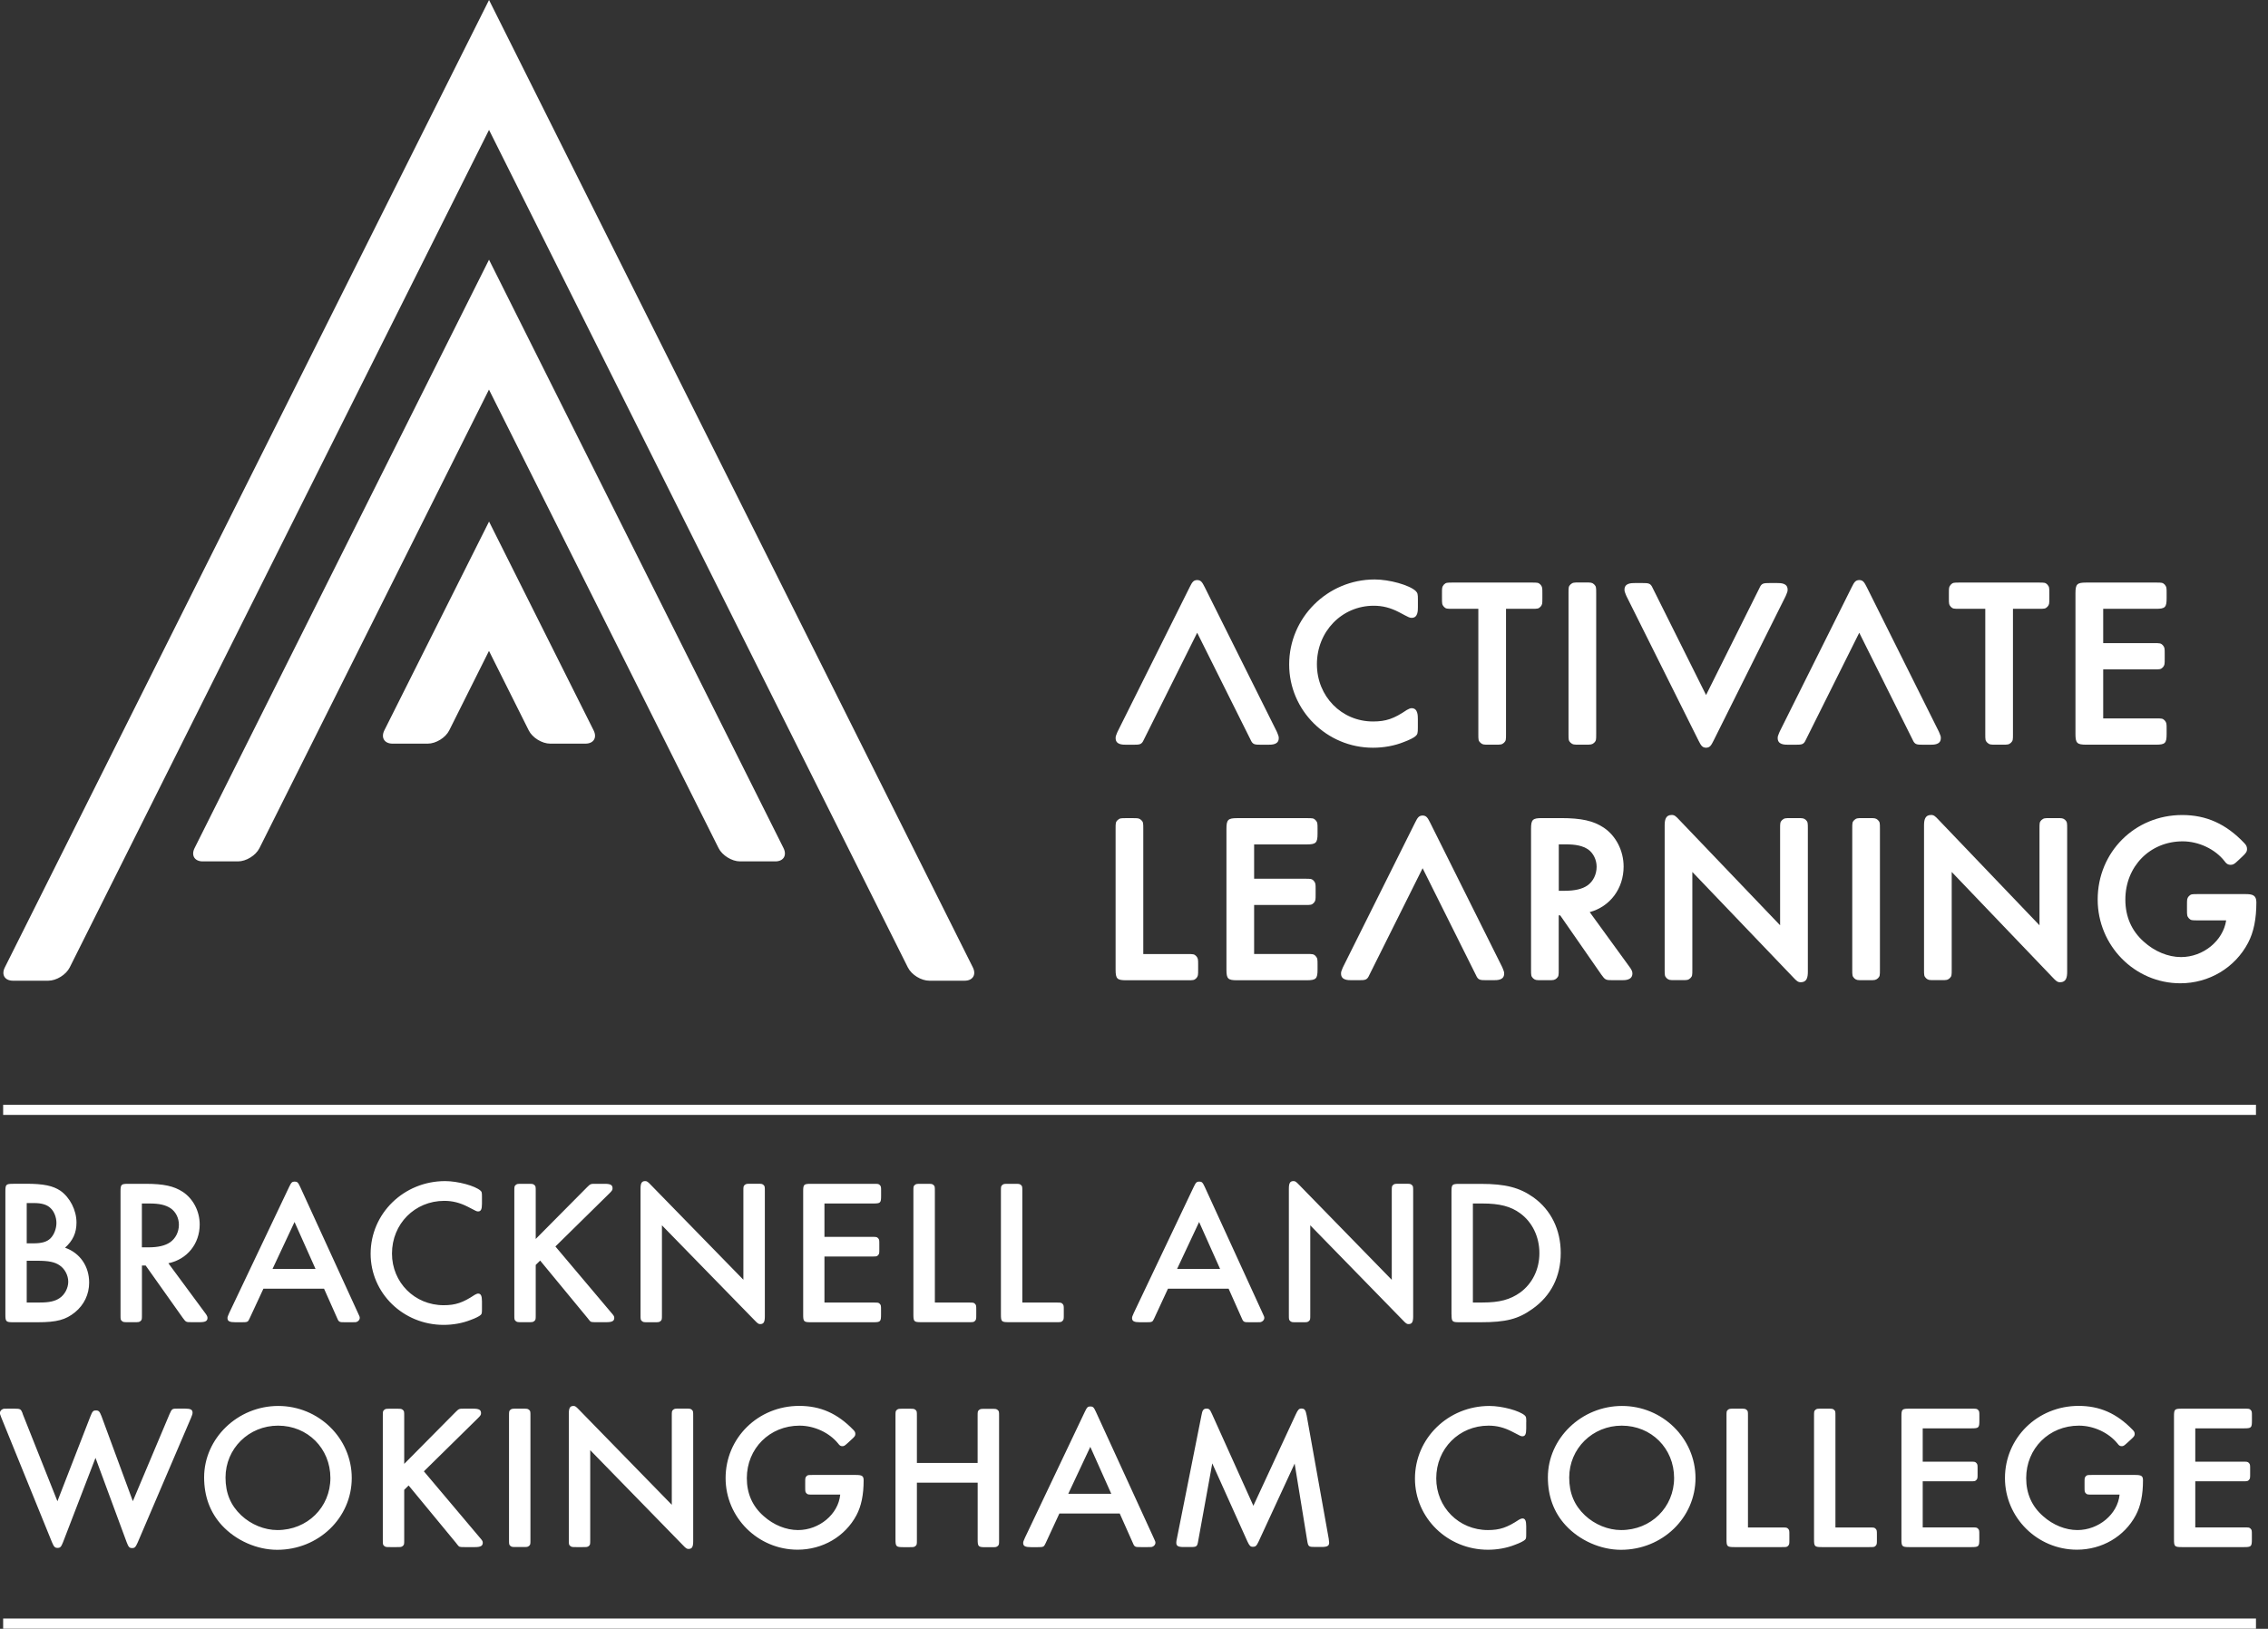 <?xml version="1.0" encoding="UTF-8"?> <svg xmlns="http://www.w3.org/2000/svg" width="142" height="102" viewBox="0 0 142 102" fill="none"><rect x="0" y="0" width="142" height="102" fill="#333333" stroke="none"/><path d="M0.197 101.675H141.247M0.197 69.502H141.247" stroke="white" stroke-width="0.635" stroke-miterlimit="10"></path><path d="M60.911 60.583L30.618 0L0.302 60.583C0.071 61.041 0.302 61.415 0.814 61.415H3.021C3.533 61.415 4.137 61.041 4.365 60.583L30.618 8.134L56.841 60.583C57.068 61.041 57.673 61.415 58.185 61.415H60.392C60.908 61.415 61.139 61.037 60.911 60.583Z" fill="white"></path><path d="M30.619 32.662L24.064 45.737C23.837 46.195 24.068 46.569 24.576 46.569H26.783C27.295 46.569 27.9 46.195 28.127 45.737L30.615 40.761L33.103 45.737C33.33 46.195 33.935 46.569 34.447 46.569H36.654C37.166 46.569 37.397 46.195 37.166 45.737L30.619 32.662Z" fill="white"></path><path d="M30.617 16.263L12.182 53.111C11.955 53.57 12.182 53.943 12.694 53.943H14.901C15.413 53.943 16.018 53.57 16.245 53.111L30.198 25.229L30.614 24.397L44.99 53.111C45.217 53.57 45.826 53.943 46.334 53.943H48.541C49.053 53.943 49.284 53.57 49.057 53.111L30.617 16.263Z" fill="white"></path><path d="M71.45 51.351C71.311 51.235 71.253 51.235 70.914 51.235H70.514C70.175 51.235 70.113 51.235 69.971 51.358C69.848 51.482 69.848 51.547 69.848 51.901V60.721C69.848 61.294 69.94 61.387 70.514 61.387H74.35C74.704 61.387 74.769 61.387 74.9 61.26C75.016 61.125 75.016 61.063 75.016 60.724V60.413C75.016 60.074 75.016 60.012 74.893 59.87C74.769 59.746 74.704 59.746 74.35 59.746H71.581V51.905C71.581 51.543 71.581 51.478 71.45 51.351Z" fill="white"></path><path d="M82.492 60.721V60.409C82.492 60.07 82.492 60.008 82.368 59.866C82.245 59.742 82.18 59.742 81.825 59.742H78.521V56.673H81.706C82.06 56.673 82.126 56.673 82.257 56.542C82.372 56.407 82.372 56.346 82.372 56.007V55.695C82.372 55.356 82.372 55.294 82.249 55.152C82.126 55.029 82.06 55.029 81.706 55.029H78.521V52.88H81.825C82.391 52.88 82.492 52.779 82.492 52.213V51.901C82.492 51.562 82.492 51.501 82.368 51.358C82.245 51.235 82.18 51.235 81.825 51.235H77.454C76.888 51.235 76.788 51.335 76.788 51.901V60.721C76.788 61.294 76.88 61.387 77.454 61.387H81.825C82.399 61.383 82.492 61.291 82.492 60.721Z" fill="white"></path><path d="M116.636 51.232C116.297 51.232 116.235 51.232 116.093 51.355C115.97 51.478 115.97 51.54 115.97 51.898V60.717C115.97 61.072 115.97 61.137 116.101 61.268C116.235 61.383 116.297 61.383 116.636 61.383H117.036C117.375 61.383 117.437 61.383 117.58 61.26C117.703 61.137 117.703 61.072 117.703 60.717V51.898C117.703 51.544 117.703 51.478 117.572 51.347C117.433 51.232 117.375 51.232 117.036 51.232H116.636Z" fill="white"></path><path d="M140.598 55.991H137.594C137.24 55.991 137.174 55.991 137.043 56.122C136.928 56.261 136.928 56.319 136.928 56.658V56.97C136.928 57.309 136.928 57.37 137.051 57.513C137.174 57.636 137.24 57.636 137.594 57.636H139.381C139.188 58.914 137.948 59.935 136.554 59.935C135.746 59.935 134.894 59.581 134.22 58.968C133.458 58.291 133.069 57.405 133.069 56.334C133.069 54.255 134.613 52.687 136.658 52.687C137.656 52.687 138.684 53.172 139.269 53.916C139.373 54.066 139.477 54.158 139.662 54.158C139.832 54.158 139.909 54.093 140.128 53.889L140.398 53.635C140.617 53.427 140.687 53.338 140.687 53.165C140.687 53.022 140.637 52.918 140.506 52.787C139.373 51.597 138.141 51.039 136.627 51.039C133.658 51.039 131.336 53.365 131.336 56.33C131.336 59.223 133.658 61.576 136.512 61.576C138.307 61.576 139.932 60.605 140.752 59.045C141.106 58.368 141.272 57.555 141.272 56.492C141.264 56.069 141.041 55.991 140.598 55.991Z" fill="white"></path><path d="M128.759 51.232H128.359C128.02 51.232 127.958 51.232 127.816 51.355C127.693 51.478 127.693 51.544 127.693 51.898V57.944L121.377 51.34C121.165 51.112 121.076 51.035 120.907 51.035C120.518 51.035 120.464 51.355 120.464 51.702V60.713C120.464 61.068 120.464 61.133 120.595 61.264C120.73 61.38 120.791 61.38 121.13 61.38H121.531C121.87 61.38 121.931 61.38 122.074 61.256C122.197 61.133 122.197 61.068 122.197 60.713V54.605L128.513 61.206C128.725 61.43 128.813 61.511 128.983 61.511C129.372 61.511 129.426 61.191 129.426 60.848V51.89C129.426 51.536 129.426 51.471 129.295 51.34C129.16 51.232 129.098 51.232 128.759 51.232Z" fill="white"></path><path d="M112.52 51.232H112.12C111.781 51.232 111.719 51.232 111.577 51.355C111.453 51.478 111.453 51.544 111.453 51.898V57.944L105.137 51.34C104.926 51.112 104.837 51.035 104.667 51.035C104.279 51.035 104.225 51.355 104.225 51.702V60.713C104.225 61.068 104.225 61.133 104.356 61.264C104.494 61.38 104.552 61.38 104.891 61.38H105.291C105.63 61.38 105.692 61.38 105.834 61.256C105.958 61.133 105.958 61.068 105.958 60.713V54.605L112.274 61.206C112.485 61.43 112.574 61.511 112.747 61.511C113.136 61.511 113.19 61.191 113.19 60.848V51.89C113.19 51.536 113.19 51.471 113.059 51.34C112.921 51.232 112.859 51.232 112.52 51.232Z" fill="white"></path><path d="M99.533 57.12C100.812 56.77 101.655 55.645 101.655 54.266C101.655 53.284 101.182 52.349 100.415 51.833C99.768 51.401 99.013 51.232 97.731 51.232H96.526C95.96 51.232 95.859 51.332 95.859 51.898V60.717C95.859 61.072 95.859 61.137 95.99 61.268C96.125 61.383 96.187 61.383 96.526 61.383H96.926C97.265 61.383 97.327 61.383 97.469 61.26C97.592 61.137 97.592 61.072 97.592 60.717V57.324H97.685L100.254 61.025C100.5 61.368 100.535 61.383 100.974 61.383H101.555C101.752 61.383 102.206 61.383 102.206 60.956C102.206 60.833 102.145 60.702 101.99 60.502L99.533 57.12ZM99.965 54.278C99.965 54.759 99.749 55.198 99.391 55.449C99.067 55.676 98.594 55.784 97.954 55.784H97.596V52.876H98.016C98.682 52.876 99.094 52.969 99.437 53.196C99.761 53.431 99.965 53.843 99.965 54.278Z" fill="white"></path><path d="M130.612 46.634H134.987C135.56 46.634 135.653 46.541 135.653 45.967V45.655C135.653 45.316 135.653 45.255 135.53 45.112C135.406 44.989 135.341 44.989 134.987 44.989H131.682V41.92H134.867C135.221 41.92 135.287 41.92 135.418 41.789C135.533 41.654 135.533 41.592 135.533 41.254V40.942C135.533 40.603 135.533 40.541 135.41 40.399C135.287 40.275 135.221 40.275 134.867 40.275H131.682V38.126H134.987C135.56 38.126 135.653 38.034 135.653 37.46V37.148C135.653 36.809 135.653 36.748 135.53 36.605C135.406 36.482 135.341 36.482 134.987 36.482H130.612C130.045 36.482 129.945 36.582 129.945 37.148V45.971C129.945 46.533 130.045 46.634 130.612 46.634Z" fill="white"></path><path d="M122.69 38.126H124.299V45.967C124.299 46.322 124.299 46.387 124.43 46.514C124.565 46.634 124.627 46.634 124.966 46.634H125.366C125.705 46.634 125.767 46.634 125.909 46.51C126.032 46.387 126.032 46.322 126.032 45.967V38.126H127.642C127.997 38.126 128.062 38.126 128.193 37.995C128.309 37.861 128.309 37.799 128.309 37.46V37.148C128.309 36.809 128.309 36.748 128.185 36.605C128.062 36.482 127.997 36.482 127.642 36.482H122.686C122.331 36.482 122.266 36.482 122.139 36.613C122.02 36.752 122.02 36.809 122.02 37.148V37.46C122.02 37.799 122.02 37.861 122.143 38.003C122.27 38.126 122.335 38.126 122.69 38.126Z" fill="white"></path><path d="M98.871 46.633H99.272C99.611 46.633 99.672 46.633 99.815 46.51C99.938 46.387 99.938 46.321 99.938 45.967V37.144C99.938 36.789 99.938 36.724 99.807 36.593C99.672 36.477 99.611 36.477 99.272 36.477H98.871C98.532 36.477 98.471 36.477 98.328 36.601C98.205 36.724 98.205 36.789 98.205 37.144V45.967C98.205 46.321 98.205 46.387 98.336 46.514C98.471 46.633 98.532 46.633 98.871 46.633Z" fill="white"></path><path d="M85.96 46.825C86.653 46.825 87.327 46.698 87.905 46.463C88.228 46.344 88.537 46.19 88.625 46.101C88.756 45.989 88.772 45.901 88.772 45.566V45.031C88.772 44.811 88.772 44.349 88.386 44.349C88.305 44.349 88.221 44.38 88.086 44.457C87.27 45.011 86.773 45.181 85.964 45.181C83.992 45.181 82.452 43.606 82.452 41.595C82.452 39.543 84.015 37.933 86.01 37.933C86.561 37.933 87.05 38.056 87.593 38.337C88.259 38.691 88.259 38.691 88.39 38.691C88.775 38.691 88.775 38.241 88.775 38.025V37.551C88.775 37.213 88.764 37.136 88.633 37.005C88.232 36.635 86.988 36.288 86.068 36.288C83.118 36.288 80.715 38.676 80.715 41.611C80.715 44.487 83.068 46.825 85.96 46.825Z" fill="white"></path><path d="M90.95 38.126H92.559V45.967C92.559 46.325 92.559 46.387 92.69 46.514C92.825 46.634 92.887 46.634 93.225 46.634H93.626C93.965 46.634 94.026 46.634 94.169 46.51C94.292 46.387 94.292 46.322 94.292 45.967V38.126H95.902C96.256 38.126 96.322 38.126 96.453 37.995C96.568 37.861 96.568 37.799 96.568 37.46V37.148C96.568 36.809 96.568 36.748 96.445 36.605C96.322 36.482 96.256 36.482 95.902 36.482H90.95C90.595 36.482 90.53 36.482 90.399 36.613C90.283 36.752 90.283 36.809 90.283 37.148V37.46C90.283 37.799 90.283 37.861 90.406 38.003C90.53 38.126 90.595 38.126 90.95 38.126Z" fill="white"></path><path d="M121.434 45.917L121.388 45.809L116.882 36.774C116.724 36.466 116.651 36.331 116.408 36.324C116.166 36.331 116.089 36.466 115.935 36.774L111.429 45.809L111.383 45.917C111.317 46.075 111.302 46.117 111.302 46.225C111.302 46.637 111.733 46.637 111.968 46.637H112.415C112.823 46.637 112.935 46.626 113.069 46.318L116.408 39.624L119.747 46.318C119.882 46.626 119.994 46.637 120.402 46.637H120.849C121.084 46.637 121.515 46.637 121.515 46.225C121.519 46.117 121.5 46.075 121.434 45.917Z" fill="white"></path><path d="M79.982 45.917L79.936 45.809L75.43 36.774C75.272 36.466 75.199 36.331 74.956 36.324C74.714 36.331 74.637 36.466 74.483 36.774L69.977 45.809L69.93 45.917C69.865 46.075 69.85 46.117 69.85 46.225C69.85 46.637 70.281 46.637 70.516 46.637H70.963C71.371 46.637 71.483 46.626 71.617 46.318L74.956 39.624L78.295 46.318C78.43 46.626 78.542 46.637 78.95 46.637H79.397C79.632 46.637 80.063 46.637 80.063 46.225C80.063 46.117 80.044 46.075 79.982 45.917Z" fill="white"></path><path d="M101.791 37.232L101.837 37.34L106.343 46.375C106.501 46.683 106.574 46.818 106.817 46.825C107.059 46.818 107.136 46.683 107.29 46.375L111.796 37.34L111.842 37.232C111.908 37.074 111.923 37.032 111.923 36.924C111.923 36.512 111.492 36.512 111.257 36.512H110.81C110.402 36.512 110.29 36.523 110.156 36.831L106.817 43.525L103.478 36.831C103.343 36.523 103.231 36.512 102.823 36.512H102.376C102.141 36.512 101.71 36.512 101.71 36.924C101.71 37.032 101.729 37.074 101.791 37.232Z" fill="white"></path><path d="M94.095 60.663L94.049 60.555L89.543 51.52C89.385 51.212 89.312 51.077 89.07 51.07C88.827 51.077 88.75 51.212 88.596 51.52L84.09 60.555L84.044 60.663C83.978 60.821 83.963 60.863 83.963 60.971C83.963 61.383 84.394 61.383 84.629 61.383H85.076C85.484 61.383 85.596 61.371 85.731 61.063L89.07 54.37L92.409 61.063C92.543 61.371 92.655 61.383 93.063 61.383H93.51C93.745 61.383 94.176 61.383 94.176 60.971C94.176 60.863 94.157 60.821 94.095 60.663Z" fill="white"></path><path d="M137.454 89.447H140.504C140.955 89.447 140.994 89.409 140.994 88.966V88.692C140.994 88.407 140.993 88.38 140.913 88.292C140.832 88.215 140.805 88.215 140.501 88.215H136.603C136.153 88.215 136.114 88.253 136.114 88.696V96.402C136.114 96.841 136.153 96.884 136.603 96.884H140.501C140.951 96.884 140.99 96.845 140.99 96.402V96.129C140.99 95.844 140.99 95.817 140.909 95.728C140.828 95.651 140.801 95.651 140.497 95.651H137.447V92.763H140.389C140.693 92.763 140.72 92.763 140.801 92.686C140.882 92.594 140.882 92.57 140.882 92.285V92.012C140.882 91.727 140.882 91.7 140.801 91.612C140.72 91.534 140.693 91.534 140.389 91.534H137.447V89.447H137.454ZM132.706 93.606C132.586 94.827 131.393 95.817 130.068 95.817C129.324 95.817 128.543 95.505 127.919 94.947C127.214 94.334 126.86 93.529 126.86 92.567C126.86 90.707 128.292 89.278 130.16 89.278C131.088 89.278 132.028 89.721 132.575 90.395C132.667 90.525 132.733 90.564 132.841 90.564C132.948 90.564 132.987 90.537 133.187 90.356L133.426 90.136C133.626 89.956 133.653 89.902 133.653 89.798C133.653 89.705 133.626 89.64 133.522 89.536C132.529 88.511 131.466 88.041 130.141 88.041C127.568 88.041 125.531 90.044 125.531 92.563C125.531 95.031 127.557 97.046 130.037 97.046C131.6 97.046 133.006 96.229 133.722 94.889C134.027 94.315 134.173 93.614 134.173 92.705C134.173 92.432 134.081 92.366 133.684 92.366H131.007C130.703 92.366 130.676 92.366 130.595 92.443C130.514 92.536 130.514 92.559 130.514 92.844V93.117C130.514 93.402 130.514 93.429 130.595 93.518C130.676 93.595 130.703 93.595 131.007 93.595H132.706V93.606ZM120.39 89.447H123.44C123.89 89.447 123.929 89.409 123.929 88.966V88.692C123.929 88.407 123.929 88.38 123.848 88.292C123.767 88.215 123.74 88.215 123.436 88.215H119.539C119.088 88.215 119.049 88.253 119.049 88.696V96.402C119.049 96.841 119.088 96.884 119.539 96.884H123.436C123.887 96.884 123.925 96.845 123.925 96.402V96.129C123.925 95.844 123.925 95.817 123.844 95.728C123.763 95.651 123.736 95.651 123.432 95.651H120.382V92.763H123.324C123.629 92.763 123.656 92.763 123.736 92.686C123.817 92.594 123.817 92.57 123.817 92.285V92.012C123.817 91.727 123.817 91.7 123.736 91.612C123.656 91.534 123.629 91.534 123.324 91.534H120.382V89.447H120.39ZM114.917 95.648V88.692C114.917 88.392 114.917 88.369 114.836 88.292C114.744 88.215 114.717 88.215 114.424 88.215H114.066C113.773 88.215 113.75 88.215 113.658 88.292C113.577 88.369 113.577 88.396 113.577 88.692V96.402C113.577 96.841 113.615 96.884 114.066 96.884H117.02C117.324 96.884 117.351 96.884 117.432 96.807C117.513 96.714 117.513 96.691 117.513 96.406V96.133C117.513 95.848 117.513 95.821 117.432 95.732C117.351 95.655 117.324 95.655 117.02 95.655H114.917V95.648ZM109.441 95.648V88.692C109.441 88.392 109.441 88.369 109.36 88.292C109.267 88.215 109.241 88.215 108.948 88.215H108.59C108.297 88.215 108.274 88.215 108.178 88.292C108.097 88.369 108.097 88.396 108.097 88.692V96.402C108.097 96.841 108.135 96.884 108.586 96.884H111.54C111.844 96.884 111.871 96.884 111.952 96.807C112.033 96.714 112.033 96.691 112.033 96.406V96.133C112.033 95.848 112.033 95.821 111.952 95.732C111.871 95.655 111.844 95.655 111.54 95.655H109.441V95.648ZM101.538 89.278C103.394 89.278 104.816 90.707 104.816 92.555C104.816 94.388 103.371 95.817 101.5 95.817C100.691 95.817 99.855 95.478 99.231 94.893C98.569 94.269 98.249 93.502 98.249 92.528C98.249 90.71 99.709 89.278 101.538 89.278ZM101.554 88.045C99.019 88.045 96.913 90.071 96.913 92.517C96.913 93.699 97.283 94.712 98.026 95.52C98.9 96.468 100.213 97.053 101.488 97.053C104.076 97.053 106.156 95.051 106.156 92.555C106.152 90.071 104.088 88.045 101.554 88.045ZM95.561 89.047C95.561 88.746 95.546 88.723 95.469 88.642C95.138 88.342 94.052 88.045 93.254 88.045C90.67 88.045 88.591 90.071 88.591 92.594C88.591 95.062 90.632 97.049 93.162 97.049C93.743 97.049 94.34 96.945 94.856 96.737C95.149 96.633 95.399 96.502 95.465 96.437C95.546 96.372 95.557 96.333 95.557 96.048V95.582C95.557 95.232 95.492 95.089 95.319 95.089C95.265 95.089 95.199 95.116 95.107 95.166C94.363 95.659 93.901 95.817 93.158 95.817C91.34 95.817 89.923 94.388 89.923 92.578C89.923 90.718 91.356 89.278 93.197 89.278C93.713 89.278 94.163 89.393 94.656 89.644C95.226 89.944 95.226 89.944 95.319 89.944C95.492 89.944 95.557 89.813 95.557 89.463V89.047H95.561ZM78.474 94.296L75.889 88.561C75.758 88.265 75.704 88.211 75.543 88.211C75.358 88.211 75.277 88.303 75.223 88.638L73.686 96.349C73.659 96.453 73.648 96.556 73.648 96.606C73.648 96.814 73.756 96.88 74.126 96.88H74.511C74.934 96.88 74.961 96.865 75.027 96.453L75.901 91.642L78.1 96.529C78.231 96.803 78.285 96.865 78.447 96.865C78.604 96.865 78.674 96.814 78.805 96.529L81.058 91.654L81.839 96.449C81.905 96.865 81.932 96.876 82.356 96.876H82.741C83.099 96.876 83.218 96.811 83.218 96.603C83.218 96.553 83.207 96.472 83.191 96.356L81.812 88.646C81.747 88.296 81.681 88.207 81.481 88.207C81.335 88.207 81.269 88.273 81.135 88.558L78.474 94.296ZM69.577 93.545H66.885L68.264 90.606L69.577 93.545ZM70.105 94.777L70.887 96.533C71.033 96.884 71.033 96.884 71.43 96.884H71.853C72.092 96.884 72.119 96.884 72.184 96.845C72.265 96.818 72.342 96.703 72.342 96.626C72.342 96.533 72.327 96.522 72.235 96.314L68.614 88.411C68.484 88.126 68.43 88.076 68.268 88.076C68.106 88.076 68.056 88.126 67.921 88.411L64.17 96.302C64.078 96.522 64.062 96.537 64.062 96.63C64.062 96.822 64.193 96.888 64.552 96.888H64.963C65.322 96.888 65.36 96.872 65.453 96.668L65.507 96.553L66.327 94.781H70.105V94.777ZM57.407 91.608V88.696C57.407 88.396 57.407 88.373 57.327 88.296C57.234 88.219 57.207 88.219 56.915 88.219H56.556C56.264 88.219 56.241 88.219 56.144 88.296C56.067 88.373 56.067 88.4 56.067 88.696V96.406C56.067 96.845 56.106 96.888 56.556 96.888H56.915C57.207 96.888 57.234 96.888 57.327 96.811C57.407 96.734 57.407 96.707 57.407 96.41V92.848H61.212V96.41C61.212 96.849 61.251 96.891 61.702 96.891H62.06C62.352 96.891 62.376 96.891 62.472 96.814C62.553 96.737 62.553 96.71 62.553 96.414V88.704C62.553 88.403 62.553 88.38 62.472 88.303C62.379 88.226 62.352 88.226 62.06 88.226H61.702C61.409 88.226 61.386 88.226 61.289 88.303C61.209 88.38 61.209 88.407 61.209 88.704V91.615H57.407V91.608ZM52.605 93.606C52.486 94.827 51.292 95.817 49.967 95.817C49.224 95.817 48.442 95.505 47.818 94.947C47.113 94.334 46.759 93.529 46.759 92.567C46.759 90.707 48.192 89.278 50.059 89.278C50.988 89.278 51.927 89.721 52.474 90.395C52.567 90.525 52.632 90.564 52.74 90.564C52.848 90.564 52.886 90.537 53.087 90.356L53.325 90.136C53.526 89.956 53.553 89.902 53.553 89.798C53.553 89.705 53.526 89.64 53.422 89.536C52.428 88.511 51.365 88.041 50.04 88.041C47.468 88.041 45.43 90.044 45.43 92.563C45.43 95.031 47.456 97.046 49.936 97.046C51.5 97.046 52.906 96.229 53.622 94.889C53.926 94.315 54.072 93.614 54.072 92.705C54.072 92.432 53.98 92.366 53.583 92.366H50.907C50.602 92.366 50.575 92.366 50.495 92.443C50.414 92.536 50.414 92.559 50.414 92.844V93.117C50.414 93.402 50.414 93.429 50.495 93.518C50.575 93.595 50.602 93.595 50.907 93.595H52.605V93.606ZM42.057 94.23L36.249 88.276C36.064 88.084 36.01 88.045 35.906 88.045C35.695 88.045 35.614 88.161 35.614 88.527V96.406C35.614 96.707 35.614 96.73 35.695 96.807C35.787 96.884 35.814 96.884 36.107 96.884H36.465C36.758 96.884 36.781 96.884 36.877 96.807C36.954 96.73 36.954 96.703 36.954 96.406V90.814L42.761 96.768C42.946 96.961 43 96.999 43.108 96.999C43.32 96.999 43.401 96.884 43.401 96.518V88.692C43.401 88.392 43.401 88.369 43.32 88.288C43.227 88.211 43.2 88.211 42.912 88.211H42.553C42.261 88.211 42.234 88.211 42.141 88.288C42.061 88.365 42.061 88.392 42.061 88.689V94.23H42.057ZM33.211 88.692C33.211 88.392 33.211 88.369 33.13 88.292C33.037 88.215 33.01 88.215 32.718 88.215H32.359C32.067 88.215 32.044 88.215 31.947 88.292C31.87 88.369 31.87 88.396 31.87 88.692V96.402C31.87 96.703 31.87 96.726 31.947 96.803C32.04 96.88 32.067 96.88 32.359 96.88H32.718C33.01 96.88 33.037 96.88 33.13 96.803C33.211 96.726 33.211 96.699 33.211 96.402V88.692ZM25.308 91.673V88.696C25.308 88.396 25.308 88.373 25.227 88.296C25.135 88.219 25.108 88.219 24.815 88.219H24.457C24.164 88.219 24.141 88.219 24.049 88.296C23.968 88.373 23.968 88.4 23.968 88.696V96.406C23.968 96.707 23.968 96.73 24.049 96.807C24.141 96.884 24.168 96.884 24.457 96.884H24.815C25.108 96.884 25.135 96.884 25.227 96.807C25.308 96.73 25.308 96.703 25.308 96.406V93.298L25.585 93.025L28.555 96.626C28.593 96.676 28.62 96.714 28.635 96.73C28.755 96.884 28.766 96.884 29.101 96.884H29.737C30.095 96.884 30.226 96.807 30.226 96.61C30.226 96.518 30.199 96.468 30.026 96.272L26.54 92.139L29.895 88.839C30.08 88.658 30.118 88.604 30.118 88.5C30.118 88.292 29.999 88.215 29.629 88.215H29.059C28.739 88.215 28.739 88.215 28.516 88.434L25.308 91.673ZM17.409 89.278C19.265 89.278 20.686 90.707 20.686 92.555C20.686 94.388 19.242 95.817 17.371 95.817C16.562 95.817 15.726 95.478 15.102 94.893C14.44 94.269 14.12 93.502 14.12 92.528C14.12 90.71 15.58 89.278 17.409 89.278ZM17.421 88.045C14.887 88.045 12.78 90.071 12.78 92.517C12.78 93.699 13.15 94.712 13.893 95.52C14.767 96.468 16.081 97.053 17.355 97.053C19.943 97.053 22.023 95.051 22.023 92.555C22.023 90.071 19.955 88.045 17.421 88.045ZM3.595 94.011L1.434 88.577L1.396 88.461C1.304 88.242 1.265 88.215 0.907 88.215H0.483C0.244 88.215 0.218 88.215 0.152 88.253C0.071 88.28 -0.006 88.396 -0.006 88.473C-0.006 88.55 0.01 88.588 0.087 88.785L3.256 96.583C3.375 96.868 3.441 96.934 3.603 96.934C3.776 96.934 3.83 96.868 3.949 96.572L5.979 91.296L7.928 96.572C8.047 96.884 8.101 96.945 8.274 96.945C8.432 96.945 8.486 96.895 8.621 96.595L11.964 88.781C12.029 88.623 12.056 88.546 12.056 88.469C12.056 88.276 11.937 88.211 11.579 88.211H11.155C10.77 88.211 10.77 88.211 10.612 88.561L8.317 94.007L6.356 88.689C6.237 88.388 6.183 88.326 6.01 88.326C5.836 88.326 5.786 88.377 5.663 88.689L3.595 94.011Z" fill="white"></path><path d="M92.218 81.567V75.366H92.815C93.89 75.366 94.591 75.547 95.176 75.978C95.931 76.525 96.382 77.446 96.382 78.474C96.382 79.487 95.942 80.384 95.176 80.943C94.552 81.386 93.89 81.567 92.815 81.567H92.218ZM90.882 82.321C90.882 82.764 90.921 82.803 91.371 82.803H92.707C94.286 82.803 95.057 82.606 95.942 81.971C97.109 81.151 97.718 79.941 97.718 78.463C97.718 77.007 97.109 75.771 96.008 74.981C95.145 74.369 94.256 74.138 92.731 74.138H91.367C90.917 74.138 90.878 74.176 90.878 74.619V82.321H90.882ZM87.142 80.149L81.335 74.195C81.15 74.003 81.096 73.964 80.988 73.964C80.776 73.964 80.696 74.08 80.696 74.446V82.321C80.696 82.622 80.696 82.645 80.776 82.726C80.869 82.803 80.896 82.803 81.189 82.803H81.547C81.839 82.803 81.862 82.803 81.955 82.726C82.036 82.649 82.036 82.622 82.036 82.321V76.733L87.843 82.687C88.028 82.88 88.082 82.918 88.186 82.918C88.398 82.918 88.479 82.803 88.479 82.437V74.611C88.479 74.311 88.479 74.288 88.398 74.207C88.305 74.13 88.279 74.13 87.986 74.13H87.628C87.335 74.13 87.312 74.13 87.219 74.207C87.139 74.284 87.139 74.311 87.139 74.608V80.149H87.142ZM76.39 79.464H73.698L75.077 76.525L76.39 79.464ZM76.921 80.696L77.703 82.452C77.85 82.803 77.85 82.803 78.246 82.803H78.67C78.909 82.803 78.936 82.803 79.001 82.764C79.082 82.737 79.159 82.622 79.159 82.545C79.159 82.452 79.144 82.441 79.051 82.233L75.431 74.33C75.3 74.045 75.246 73.995 75.084 73.995C74.927 73.995 74.873 74.045 74.738 74.33L70.987 82.221C70.894 82.441 70.879 82.456 70.879 82.545C70.879 82.737 71.01 82.803 71.368 82.803H71.765C72.123 82.803 72.161 82.791 72.254 82.583L72.308 82.468L73.128 80.7H76.921V80.696ZM64.008 81.567V74.611C64.008 74.311 64.008 74.288 63.928 74.211C63.835 74.134 63.808 74.134 63.516 74.134H63.157C62.865 74.134 62.842 74.134 62.749 74.211C62.668 74.288 62.668 74.315 62.668 74.611V82.318C62.668 82.76 62.707 82.799 63.157 82.799H66.111C66.415 82.799 66.442 82.799 66.523 82.722C66.604 82.629 66.604 82.606 66.604 82.321V82.048C66.604 81.763 66.604 81.736 66.523 81.647C66.442 81.57 66.415 81.57 66.111 81.57H64.008V81.567ZM58.532 81.567V74.611C58.532 74.311 58.532 74.288 58.451 74.211C58.359 74.134 58.332 74.134 58.039 74.134H57.681C57.388 74.134 57.365 74.134 57.269 74.211C57.188 74.288 57.188 74.315 57.188 74.611V82.318C57.188 82.76 57.227 82.799 57.677 82.799H60.631C60.935 82.799 60.962 82.799 61.043 82.722C61.124 82.629 61.124 82.606 61.124 82.321V82.048C61.124 81.763 61.124 81.736 61.043 81.647C60.962 81.57 60.935 81.57 60.631 81.57H58.532V81.567ZM51.627 75.366H54.677C55.128 75.366 55.166 75.328 55.166 74.885V74.611C55.166 74.326 55.166 74.299 55.085 74.211C55.004 74.134 54.977 74.134 54.673 74.134H50.776C50.325 74.134 50.287 74.172 50.287 74.615V82.321C50.287 82.764 50.325 82.803 50.776 82.803H54.673C55.124 82.803 55.162 82.764 55.162 82.321V82.048C55.162 81.763 55.162 81.736 55.081 81.647C55.001 81.57 54.974 81.57 54.669 81.57H51.619V78.686H54.562C54.866 78.686 54.893 78.686 54.974 78.609C55.054 78.516 55.054 78.493 55.054 78.208V77.935C55.054 77.65 55.054 77.623 54.974 77.534C54.893 77.457 54.866 77.457 54.562 77.457H51.619V75.366H51.627ZM46.551 80.149L40.743 74.195C40.559 74.003 40.505 73.964 40.397 73.964C40.185 73.964 40.104 74.08 40.104 74.446V82.321C40.104 82.622 40.104 82.645 40.185 82.726C40.278 82.803 40.304 82.803 40.593 82.803H40.951C41.244 82.803 41.271 82.803 41.364 82.726C41.444 82.649 41.444 82.622 41.444 82.321V76.733L47.252 82.687C47.437 82.88 47.491 82.918 47.595 82.918C47.806 82.918 47.887 82.803 47.887 82.437V74.611C47.887 74.311 47.887 74.288 47.806 74.207C47.714 74.13 47.687 74.13 47.395 74.13H47.036C46.744 74.13 46.721 74.13 46.624 74.207C46.543 74.284 46.543 74.311 46.543 74.608V80.149H46.551ZM33.542 77.588V74.611C33.542 74.311 33.542 74.288 33.461 74.211C33.368 74.134 33.342 74.134 33.049 74.134H32.691C32.398 74.134 32.375 74.134 32.282 74.211C32.202 74.288 32.202 74.315 32.202 74.611V82.321C32.202 82.622 32.202 82.645 32.282 82.722C32.375 82.799 32.402 82.799 32.691 82.799H33.049C33.342 82.799 33.368 82.799 33.461 82.722C33.542 82.645 33.542 82.618 33.542 82.321V79.213L33.819 78.94L36.788 82.541C36.827 82.591 36.854 82.633 36.869 82.645C36.989 82.799 37 82.799 37.335 82.799H37.971C38.329 82.799 38.46 82.722 38.46 82.529C38.46 82.437 38.433 82.387 38.26 82.191L34.774 78.058L38.129 74.758C38.313 74.577 38.352 74.523 38.352 74.419C38.352 74.211 38.233 74.134 37.863 74.134H37.293C36.973 74.134 36.973 74.134 36.75 74.353L33.542 77.588ZM30.176 74.962C30.176 74.661 30.164 74.638 30.083 74.561C29.752 74.261 28.666 73.964 27.869 73.964C25.285 73.964 23.205 75.99 23.205 78.513C23.205 80.981 25.246 82.968 27.777 82.968C28.358 82.968 28.955 82.864 29.475 82.656C29.768 82.552 30.018 82.421 30.083 82.356C30.164 82.291 30.176 82.252 30.176 81.967V81.501C30.176 81.151 30.11 81.008 29.937 81.008C29.883 81.008 29.818 81.035 29.725 81.085C28.982 81.578 28.52 81.736 27.777 81.736C25.959 81.736 24.542 80.307 24.542 78.501C24.542 76.641 25.974 75.201 27.815 75.201C28.331 75.201 28.782 75.316 29.275 75.563C29.845 75.863 29.845 75.863 29.937 75.863C30.11 75.863 30.176 75.732 30.176 75.382V74.962ZM19.755 79.464H17.063L18.441 76.525L19.755 79.464ZM20.286 80.696L21.068 82.452C21.214 82.803 21.214 82.803 21.611 82.803H22.035C22.273 82.803 22.3 82.803 22.366 82.764C22.447 82.737 22.524 82.622 22.524 82.545C22.524 82.452 22.512 82.441 22.416 82.233L18.796 74.33C18.665 74.045 18.611 73.995 18.449 73.995C18.291 73.995 18.237 74.045 18.102 74.33L14.351 82.221C14.259 82.441 14.243 82.456 14.243 82.545C14.243 82.737 14.374 82.803 14.733 82.803H15.129C15.488 82.803 15.526 82.791 15.618 82.583L15.672 82.468L16.493 80.7H20.286V80.696ZM8.883 78.112V75.366H9.36C9.984 75.366 10.369 75.459 10.685 75.667C11.005 75.886 11.201 76.279 11.201 76.695C11.201 77.149 10.989 77.565 10.643 77.8C10.338 78.008 9.899 78.112 9.302 78.112H8.883ZM10.543 79.109C11.721 78.863 12.503 77.889 12.503 76.679C12.503 75.848 12.091 75.066 11.444 74.638C10.889 74.276 10.25 74.134 9.11 74.134H8.035C7.585 74.134 7.546 74.172 7.546 74.615V82.321C7.546 82.622 7.546 82.645 7.627 82.722C7.72 82.799 7.747 82.799 8.039 82.799H8.397C8.69 82.799 8.713 82.799 8.806 82.722C8.887 82.645 8.887 82.618 8.887 82.321V79.252H9.121L11.444 82.529C11.644 82.799 11.644 82.799 11.998 82.799H12.514C12.861 82.799 12.992 82.722 12.992 82.529C12.992 82.452 12.953 82.36 12.819 82.191L10.543 79.109ZM1.673 81.567V78.952H2.351C3.04 78.952 3.426 79.029 3.73 79.237C4.061 79.456 4.273 79.872 4.273 80.265C4.273 80.669 4.046 81.085 3.73 81.293C3.437 81.49 3.079 81.567 2.497 81.567H1.673ZM1.673 77.862V75.339H2.139C2.617 75.339 2.948 75.443 3.16 75.651C3.387 75.859 3.533 76.225 3.533 76.587C3.533 76.938 3.387 77.326 3.16 77.55C2.936 77.769 2.617 77.862 2.085 77.862H1.673ZM0.826 74.134C0.375 74.134 0.337 74.172 0.337 74.615V82.321C0.337 82.764 0.375 82.803 0.826 82.803H2.363C3.557 82.803 4.115 82.649 4.696 82.179C5.266 81.713 5.582 81.05 5.582 80.319C5.582 79.29 5.001 78.459 4.073 78.135C4.562 77.692 4.789 77.211 4.789 76.56C4.789 75.782 4.377 74.989 3.784 74.569C3.318 74.257 2.721 74.13 1.662 74.13H0.826V74.134Z" fill="white"></path></svg> 